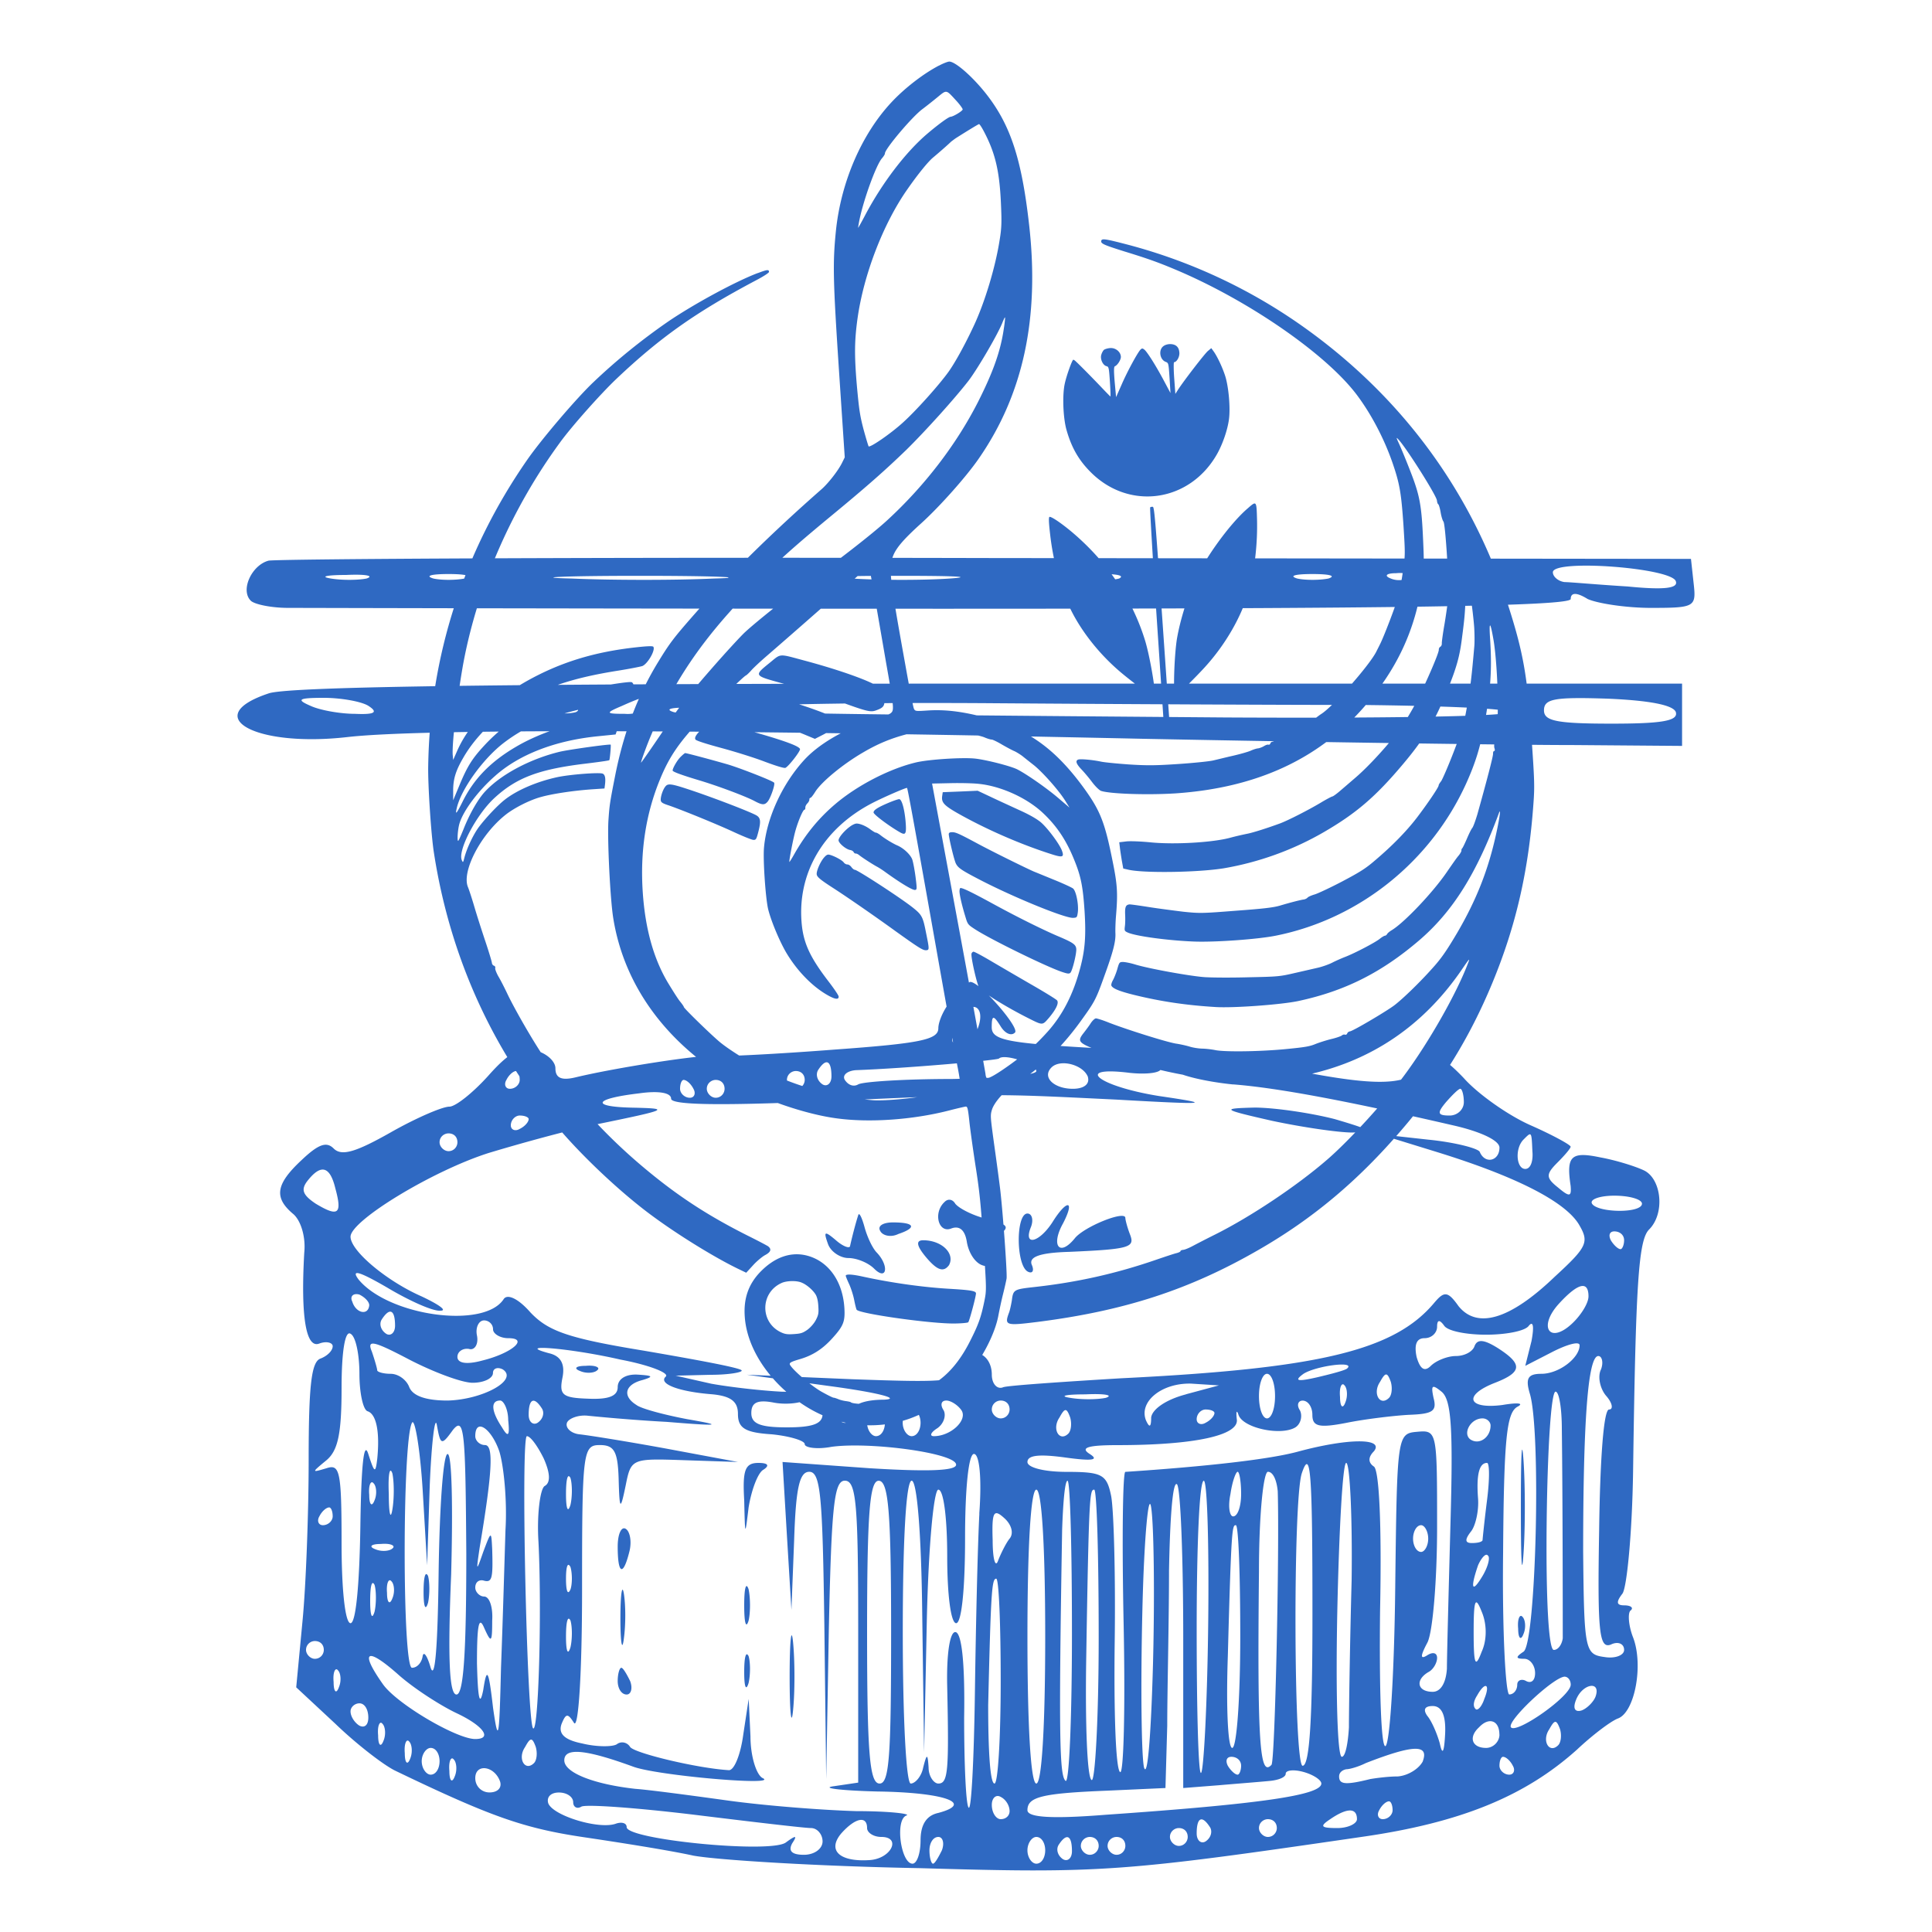 <svg viewBox="0 0 250 250" width="250" height="250" fill="#2f69c2" xmlns="http://www.w3.org/2000/svg"><path fill="#2f69c2" d="M121.51 8.48c-1.97 1.02-4.42 2.89-6.17 4.77-3.85 4.13-6.51 10.28-7.17 16.59-.43 4.26-.38 6.35.4 18.21l.74 11.13-.36.73c-.51 1.02-1.74 2.58-2.59 3.35-6.52 5.72-12.17 11.29-16.65 16.39-2.5 2.85-3.05 3.57-4.47 5.89-2.69 4.36-4.53 9.21-5.64 14.83-.68 3.45-.73 3.8-.86 5.65-.18 2.3.21 10.28.61 12.76 1.41 8.88 7.03 16.46 15.91 21.52 3.56 2.03 9.07 3.9 13.04 4.42 4.21.57 9.75.19 14.46-1.01 1.08-.28 2.08-.51 2.21-.52.23-.01.29.27.49 2.16.14 1.22.51 3.84.83 5.88.48 3.1.63 4.66.97 9.7.4 6 .4 6.01.11 7.46-.42 2.04-.74 2.97-1.83 5.12-1.13 2.25-2.46 3.94-4 5.07-1.26.93-2.56 1.72-3.39 2.04-.32.13-.64.27-.72.33-.07.05-.28.13-.44.15-.16.03-.56.13-.88.24-1.21.41-5.7.48-6.03.1-.05-.04-.33-.1-.64-.14-.3-.04-.75-.15-.99-.26-.22-.09-.5-.18-.58-.18-.09.01-.81-.35-1.56-.77-1.26-.71-3.55-2.64-4.05-3.42-.2-.31 0-.43 1.29-.81 1.63-.48 2.93-1.32 4.19-2.73 1.42-1.57 1.63-2.15 1.52-3.92-.24-3.62-2.26-6.25-5.21-6.82-1.99-.36-3.94.4-5.71 2.24-1.5 1.58-2.13 3.41-1.97 5.72.23 3.57 2.42 7.33 5.89 10.18 3.82 3.15 8.16 4.41 12.75 3.72 3.65-.56 6.93-2.46 9.72-5.63 2.24-2.55 4.04-5.97 4.48-8.5.11-.57.36-1.77.58-2.65.22-.87.42-1.78.46-2.03.1-.65-.51-9.01-.85-11.73-.16-1.3-.52-3.94-.79-5.86-.46-3.37-.47-3.51-.26-4.23.29-.97 1.63-2.48 2.85-3.21 3.16-1.93 6.12-4.76 8.7-8.35 1.77-2.46 1.91-2.7 3.05-5.9 1.11-3.06 1.45-4.39 1.38-5.47-.01-.39.01-1.36.08-2.17.25-3 .18-4.06-.47-7.23-.98-4.89-1.58-6.39-3.61-9.21-4-5.53-7.82-8.11-14.11-9.55-2.32-.53-4.23-.72-6.19-.59-1.52.1-1.61.1-1.77-.23-.09-.17-.58-2.7-1.1-5.62-2.11-11.7-2.2-12.61-1.57-14.22.43-1.04 1.4-2.15 3.61-4.15 2.37-2.14 5.87-6.07 7.48-8.42 5.73-8.29 7.85-18.15 6.49-30.18-.95-8.45-2.38-12.84-5.43-16.8-1.78-2.31-4.15-4.4-4.93-4.35-.21.02-.78.24-1.3.52v-.01zm2.26 4.58c.43.47.79.97.8 1.09.01.2-1.19.93-1.56.96-.27.01-1.61 1-3 2.18-2.78 2.36-5.81 6.32-8.01 10.46-.49.94-.93 1.72-.96 1.73-.01 0 .06-.47.18-1.06.57-2.73 2.16-7.07 2.9-7.93.22-.25.4-.54.39-.63-.03-.56 3.55-4.79 4.85-5.74.44-.33 1.29-1 1.9-1.5 1.28-1.04 1.12-1.07 2.51.44zm3.51 3.88c1.5 2.83 2.05 5.14 2.24 9.36.11 2.43.09 3.19-.16 4.71-.54 3.52-1.93 8.14-3.38 11.21-1.13 2.42-2.41 4.73-3.24 5.89-1.24 1.73-4.25 5.09-5.96 6.62-1.56 1.41-4.17 3.2-4.38 3.03-.05-.08-.34-1.04-.65-2.17-.47-1.8-.58-2.49-.87-5.67-.34-3.97-.31-5.85.08-8.69.8-5.72 3.34-12.3 6.45-16.73 1.37-1.97 2.67-3.56 3.31-4.1.58-.48 1.95-1.67 2.33-2.05.11-.09.39-.3.63-.47 1.74-1.1 2.9-1.8 3-1.82.08-.01.34.39.6.88zm2.6 25.68c-.42 2.83-1.36 5.5-3.32 9.38-2.81 5.52-6.9 10.85-11.72 15.29-1.86 1.73-6.81 5.57-10.53 8.21-2.18 1.56-6.34 4.86-7.88 6.28-.58.53-2.62 2.75-4.52 4.93-2.6 2.98-3.9 4.6-5.16 6.47-2.14 3.19-3.8 5.58-3.8 5.5-.01-.17.73-2.22 1.34-3.64 2.45-5.85 5.54-10.7 9.99-15.7 4.47-5.02 6.77-7.2 13.09-12.43 4.76-3.92 7.19-6.07 9.93-8.72 2.41-2.37 6.22-6.59 8.01-8.9 1.2-1.56 3.91-6.21 4.43-7.62.15-.35.27-.63.31-.59.03.03-.04.73-.17 1.54zm-17.39 30.97c.06.12.37 1.83.72 3.79.34 1.96.99 5.7 1.44 8.32.96 5.4 1.04 6.11.74 6.46-.23.25-.32.29-2.77 1.11-3.6 1.21-6.77 3.08-8.64 5.16-2.8 3.1-4.79 7.48-5.12 11.26-.14 1.54.2 6.51.53 7.92.36 1.52 1.52 4.29 2.42 5.78 1.43 2.36 3.42 4.37 5.42 5.46.88.48 1.31.51 1.29.1-.01-.16-.58-1-1.26-1.89-2.35-3.05-3.21-4.85-3.49-7.23-.74-6.66 2.69-12.63 9.19-15.96 1.47-.75 4.33-1.99 4.41-1.91.09.09.93 4.7 3.66 20.1 1.32 7.46 2.61 14.61 2.86 15.9.26 1.29.41 2.4.35 2.46-.16.16-2.13.81-3.69 1.21-1.71.44-5.99.85-7.57.74-4.69-.37-9.89-1.75-13.59-3.65-2.48-1.28-5.1-2.91-6.33-3.95-1.32-1.13-4.56-4.3-4.57-4.46-.01-.09-.23-.4-.5-.73-.26-.31-.97-1.44-1.6-2.48-1.85-3.13-2.91-7.01-3.22-11.67-.35-5.24.39-10.09 2.22-14.55 1.23-3.01 2.53-4.9 5.56-8.06 2.02-2.13 5.23-5.24 5.54-5.4.12-.05.44-.35.72-.67.28-.32 1.17-1.15 1.98-1.85 3.59-3.1 11.4-9.97 12.16-10.71.47-.45.89-.82.94-.82.05 0 .15.09.2.22zm12.24 21.24c1.04.14 2.22.41 2.62.57.41.18.86.31.98.3.12 0 .73.29 1.33.65.61.35 1.33.74 1.63.86.27.13.72.41 1 .62.27.22.95.76 1.5 1.19 1.13.91 3.2 3.23 4.04 4.58l.56.9-1.56-1.33c-1.52-1.28-4.03-3.02-5.19-3.61-.87-.44-4.06-1.25-5.47-1.4-1.64-.17-5.92.1-7.61.49-3.4.8-7.6 2.95-10.49 5.41-2.14 1.82-3.84 3.9-5.29 6.46-.34.61-.64 1.08-.64 1.01-.02-.33.46-2.77.73-3.82.34-1.3 1.02-2.92 1.22-2.93.08-.01.13-.13.12-.28-.01-.15.1-.38.26-.54.15-.15.27-.37.26-.5-.01-.12.06-.22.14-.22.09-.01.36-.36.62-.78.82-1.3 3.59-3.59 6.22-5.11 1.89-1.11 3.57-1.8 5.58-2.33 1.69-.43 5.08-.52 7.44-.19zm1.92 6.6c2.85.29 6.15 1.78 8.23 3.7 1.83 1.7 3.09 3.56 4.14 6.18.86 2.11 1.11 3.43 1.32 6.56.2 3.2.07 4.98-.54 7.31-.9 3.43-2.26 6.1-4.21 8.29-1.54 1.7-2.38 2.45-4.68 4.14-1.85 1.34-2.98 2-3.22 1.88-.08-.04-.15-.28-.17-.54-.03-.26-1.58-8.81-3.47-19.01l-3.44-18.55 2.4-.05c1.3-.03 2.94.01 3.64.09zm-22.87 64.56c.6.25 1.4.93 1.76 1.52.18.29.31.79.35 1.5.06.9.02 1.14-.32 1.8-.25.47-.67.94-1.09 1.26-.62.43-.85.5-1.76.56-.87.06-1.17.01-1.76-.28-2.63-1.33-2.56-5.08.15-6.32.66-.32 2.03-.35 2.67-.04zm-4.11-80.28c-2.14 1.73-2.15 1.69 1.43 2.68 2.55.67 4.9 1.43 8.04 2.57 3.03 1.1 3.54 1.21 4.2.97 1.01-.36 1.17-.58 1.1-1.59-.06-.85-.09-.93-.63-1.36-.94-.78-5.08-2.27-9.89-3.55-3.16-.85-2.85-.87-4.25.28zm-4.27 4.12c-.38.27-.96.77-1.25 1.13-.44.52-.51.68-.35.84.12.12 1.21.46 2.42.75 2.72.68 6.02 1.72 7.86 2.49l1.37.57.88-.45c1.49-.75 2.39-1.46 2.32-1.79-.11-.52-4.71-2.21-9.35-3.43-2.68-.71-3-.72-3.9-.11zm-4.13 4.16c-1 .77-1.49 1.41-1.27 1.71.1.15 1.42.57 3.35 1.09 1.74.47 4.25 1.25 5.58 1.76 1.55.58 2.52.87 2.7.81.4-.17 1.95-2.16 1.89-2.43-.08-.34-1.65-.95-4.94-1.91-3.48-1-5.77-1.57-6.29-1.53-.22.01-.67.24-1.02.5zm-3.23 3.98c-.42.42-1.02 1.46-1 1.74.01.16 1.17.58 3.29 1.22 2.56.76 6.07 2.08 7.28 2.71 1.02.55 1.34.56 1.74.07.37-.46.98-2.22.82-2.43-.16-.23-4.24-1.83-5.95-2.35-1.89-.55-5.4-1.49-5.56-1.48-.07.01-.34.24-.62.52zm-1.93 3.79c-.33.39-.64 1.32-.61 1.77.02.29.2.42 1.07.7 1.81.63 6.32 2.47 8.46 3.47 1.15.53 2.25.97 2.45.98.33.02.4-.08.63-.97.38-1.44.32-1.9-.28-2.23-1.12-.59-6.31-2.56-9.15-3.47-1.85-.6-2.27-.63-2.57-.25zm28.8 2.15c-1.36.58-1.89.93-1.87 1.23.02.28 2.16 1.86 3.49 2.6.68.37.78.12.65-1.48-.15-1.62-.49-2.83-.82-2.85-.12-.01-.77.21-1.45.5zm-4.88 3.02c-.76.54-1.54 1.46-1.52 1.82.03.37.94 1.14 1.49 1.24.21.03.41.15.46.27.05.11.18.2.27.19.11-.01.29.08.43.19.34.29 1.72 1.18 2.27 1.48.27.14.72.43 1.01.64 2.04 1.48 3.6 2.42 3.95 2.4.27-.02.28-.11.08-1.7-.12-.9-.31-1.91-.42-2.23-.22-.63-1.12-1.48-1.94-1.83-.54-.23-1.61-.87-2.23-1.37-.23-.17-.47-.3-.56-.29-.07.01-.38-.19-.7-.42-.59-.45-1.4-.78-1.82-.75-.16.01-.5.16-.77.36zm-3.44 4.08c-.46.56-.94 1.67-.91 2.1.02.36.44.71 2.21 1.85 1.84 1.19 5.45 3.69 7.96 5.51 2.99 2.14 3.57 2.52 3.99 2.49.43-.03.43-.1-.03-2.35-.37-1.92-.53-2.23-1.57-3.07-1.43-1.18-7.32-5.01-7.63-4.99-.1 0-.29-.15-.44-.35-.14-.2-.38-.35-.53-.34-.12.01-.35-.11-.45-.25-.2-.3-1.27-.87-1.87-1.01-.25-.06-.42.05-.73.41zm15.33-8.02c-.12.83.2 1.21 1.98 2.23 3.6 2.04 8.02 3.98 12 5.26 1.62.53 1.83.46 1.51-.42-.33-.87-1.85-2.91-2.74-3.67-.53-.44-1.51-1-2.81-1.58-1.08-.5-2.73-1.25-3.67-1.7l-1.68-.79-2.26.1-2.26.09-.07.48zm.85 4.98c.05.64.7 3.34.92 3.77.28.57.75.88 3.06 2.08 4.38 2.28 11.03 4.99 12.09 4.95.5-.02.53-.05.62-.65.15-.99-.2-2.82-.61-3.15-.18-.14-1.26-.64-2.42-1.11-1.13-.46-2.31-.95-2.6-1.06-.92-.39-5.65-2.72-7.54-3.75-2.28-1.22-2.69-1.4-3.17-1.36-.26.01-.36.1-.35.28zm1.39 7.44c.04.58.34 1.84.77 3.24.29.98.33 1.01 1.32 1.65 2.1 1.34 9.22 4.82 11.18 5.47.74.25.94.26 1.09.09.26-.3.79-2.46.75-3.05-.04-.59-.4-.84-2.47-1.71-1.9-.82-5.05-2.37-8.2-4.09-2.86-1.56-4.02-2.12-4.32-2.1-.07 0-.13.23-.12.5zm1.55 8.01c-.09.47.73 4.05 1 4.39.47.64 3.46 2.48 6.31 3.92 1.93.97 1.85.97 2.71-.02.91-1.08 1.31-1.91 1.06-2.25-.08-.13-1.62-1.08-3.42-2.11-1.78-1.03-4.13-2.4-5.23-3.05-1.09-.64-2.06-1.16-2.17-1.15-.11.01-.24.14-.26.27zm16.8-92.26c-.11.35.3.53 2.97 1.37 3 .92 4.37 1.41 6.56 2.33 9.39 3.94 19.46 10.87 23.49 16.18 1.86 2.46 3.55 5.66 4.64 8.79.95 2.75 1.15 3.94 1.44 8.17.23 3.7.24 3.85-.09 6.05-.17 1.23-.46 2.7-.62 3.25-.36 1.25-1.87 5.2-2.35 6.11-.19.39-.41.81-.47.94-.96 1.85-5.63 7.13-7.13 8.05-.2.13-.67.48-1.02.77-.37.31-.71.56-.77.56-.06 0-1.04.5-2.18 1.12-1.14.61-2.17 1.11-2.29 1.12-.14.01-.27.1-.3.22-.04.12-.15.21-.26.17-.11-.04-.38.06-.61.21-.23.13-.56.25-.73.27-.18.01-.6.14-.95.3-.34.15-1.4.45-2.32.66-.93.21-2.08.5-2.57.61-.49.11-2.48.32-4.45.45-2.98.2-4.02.21-6.4.06-1.56-.11-3.18-.27-3.6-.36-1.12-.24-2.76-.39-3.01-.26-.36.16-.21.56.43 1.24.34.35.97 1.09 1.4 1.67.45.59.95 1.07 1.18 1.14 1.24.39 6.07.54 9.66.31 10.34-.72 18.29-4.34 24.21-11.02 4.35-4.93 6.78-10.1 7.66-16.34.23-1.63.26-2.37.12-5.4-.2-4.6-.44-5.83-1.69-9.02-.53-1.37-1.17-2.91-1.41-3.43-.4-.86-.4-.91-.1-.59 1.03 1.09 4.95 7.29 4.99 7.91.02.21.08.42.16.47.08.04.23.52.32 1.07.09.54.26 1.07.36 1.18.26.3.76 8.33.62 9.89-.07.66-.28 2.18-.48 3.37-.21 1.19-.36 2.32-.35 2.49.02.2-.08.39-.19.45-.11.05-.21.23-.2.39.03.4-1.64 4.27-2.88 6.69-.55 1.11-1.53 2.71-2.16 3.59-1.48 2.01-4.05 4.83-5.78 6.3-.73.63-1.66 1.43-2.06 1.77-.39.33-.8.62-.88.63-.09 0-.81.38-1.57.84-1.58.94-4.25 2.3-5.24 2.66-1.58.58-3.48 1.19-4.23 1.33-.44.09-1.45.31-2.25.53-2.28.6-7.1.88-10.15.59-1.28-.13-2.71-.19-3.23-.13l-.92.11.08.66c.04.38.16 1.13.25 1.7l.19 1.04.58.13c1.89.49 9.07.38 12.41-.16 4.52-.77 8.95-2.36 12.94-4.67 4.19-2.43 6.7-4.57 10.25-8.79 2.8-3.32 4.14-5.57 5.76-9.59 1.16-2.83 1.58-4.35 1.86-6.53.38-2.87.42-3.47.51-5.76.04-1.2.11-2.18.13-2.21.17-.2.8 4.06.97 6.37.05.82.06 1.89.02 2.39-.33 3.82-.5 5.29-.92 7.69-.44 2.49-.6 3.04-1.77 6.08-.71 1.84-1.44 3.51-1.61 3.75-.18.22-.32.45-.32.54.02.22-1.47 2.41-2.81 4.17-1.39 1.81-3.24 3.69-5.45 5.56-1.18 1.02-1.93 1.49-4.22 2.7-1.55.81-3.15 1.56-3.56 1.68-.41.12-.83.3-.92.41-.09.11-.31.21-.46.24-.38.04-1.76.39-3.16.81-.85.24-2.12.39-5.67.65-4.35.34-4.65.35-6.77.13-1.22-.15-3.24-.41-4.5-.61-1.25-.2-2.36-.35-2.48-.34-.48.05-.6.32-.57 1.26.03.52.02 1.21-.03 1.57-.07.58-.05.62.39.82 1.11.48 5.32 1.04 8.68 1.16 2.71.09 8.23-.3 10.54-.78 10.77-2.18 20.02-9.62 24.59-19.76 1.18-2.63 1.81-4.67 2.34-7.65.79-4.43.97-6.94.73-10.81-.17-2.46-.01-2.55.4-.2.33 1.75.59 5.68.59 8.62-.01 2.51-.11 3.76-.38 4.62-.1.32-.12.74-.06.93.08.22.06.37-.05.38-.09 0-.14.17-.13.36.02.31-.89 3.77-2.03 7.83-.24.79-.52 1.59-.66 1.76-.14.17-.45.81-.71 1.43-.27.62-.54 1.17-.59 1.2-.06.05-.11.17-.1.29.01.11-.16.4-.36.65-.23.25-.89 1.21-1.52 2.12-1.78 2.62-5.52 6.56-7.13 7.53-.27.16-.55.39-.6.5-.06.11-.19.22-.29.22-.11.01-.42.2-.7.43-.67.51-3.2 1.83-4.41 2.3-.52.2-1.31.55-1.75.78-.45.22-1.26.51-1.84.64-.56.13-1.92.44-3.01.69-1.9.44-2.13.46-5.93.54-2.17.06-4.75.05-5.74-.02-1.87-.14-7.23-1.1-9.02-1.66-.57-.17-1.24-.3-1.52-.3-.44.01-.47.06-.73.99-.16.53-.42 1.15-.57 1.41-.14.26-.23.55-.17.67.17.37 1.05.73 3 1.21 3.4.83 6.65 1.32 10.47 1.55 2.29.15 8.5-.31 10.68-.77 6.04-1.29 10.77-3.67 15.64-7.83 4.37-3.74 7.46-8.65 10.36-16.52.27-.69.08.66-.35 2.63-1.02 4.72-2.58 8.66-5.09 12.94-1.32 2.23-2.01 3.24-3.12 4.47-1.59 1.79-3.77 3.92-4.96 4.84-1.02.78-5.41 3.37-5.77 3.39a.45.45 0 00-.35.26c-.04.13-.16.21-.3.16-.13-.04-.31.02-.41.12-.12.09-.73.31-1.39.46-.64.16-1.58.46-2.07.66-.74.3-1.39.4-3.86.64-3.37.32-7.78.37-9.01.13-.46-.1-1.24-.19-1.73-.2-.5-.01-1.2-.13-1.59-.25-.38-.12-1.19-.31-1.81-.4-1.22-.2-6.25-1.78-8.64-2.7-.8-.33-1.59-.57-1.71-.56-.16.01-.43.28-.65.59-.2.33-.62.89-.9 1.25-.94 1.19-.79 1.33 2.51 2.57 5.53 2.08 11.08 3.3 16.34 3.62 2.87.16 7.45-.17 10.1-.75 8.29-1.81 14.96-6.35 19.89-13.51 1.11-1.63 1.16-1.67.81-.78-1.5 3.9-4.98 10.02-8.1 14.25-2.47 3.37-7.24 8.6-10.09 11.05-3.9 3.38-9.87 7.37-14.49 9.68-1.07.53-2.36 1.2-2.87 1.47-.5.27-1.06.5-1.26.51-.19.02-.35.09-.34.16 0 .08-.25.2-.54.27-.3.07-1.5.47-2.67.87-5.13 1.77-10.16 2.9-15.69 3.51-2.68.3-2.75.33-2.93 1.75-.09.53-.24 1.22-.34 1.5-.65 1.73-.48 1.78 3.63 1.27 11.27-1.43 19.67-4.16 28.59-9.3 7.09-4.07 12.97-9.01 18.64-15.65 5.08-5.92 8.73-11.86 11.64-18.87 3.09-7.46 4.72-14.6 5.34-23.31.16-2.18.13-3-.25-8.48-.53-8.06-1.1-11.15-3.09-17.32-4.79-14.79-14.01-27.18-26.98-36.22a70.139 70.139 0 00-22.14-10.24c-2.95-.77-3.37-.83-3.47-.52v.01h.01zm-44.45 4.17c-2.95 1.12-8.33 4.05-11.62 6.29-3.4 2.35-6.68 5-9.68 7.86-2.2 2.09-6.7 7.37-8.54 10.02-8.23 11.85-12.59 25.39-12.81 39.62-.05 2.43.37 8.85.73 11.17 2.06 13.44 7.6 25.7 16.17 35.74 3.31 3.89 8.3 8.54 12.2 11.38 3.51 2.58 8.31 5.51 11.26 6.9l.79.38.89-.97c.47-.52 1.18-1.11 1.57-1.32.73-.39.85-.76.37-1.13-.16-.11-1.31-.72-2.6-1.36-5.46-2.74-9.46-5.4-13.94-9.21-4.93-4.2-9.12-8.89-12.56-14.06-1.39-2.05-3.64-5.97-4.58-7.92-.41-.87-.96-1.95-1.23-2.39-.25-.45-.43-.93-.4-1.05.05-.14-.03-.27-.16-.32-.14-.03-.26-.21-.27-.37-.01-.16-.39-1.43-.85-2.8-.46-1.37-1.1-3.37-1.42-4.46-.31-1.06-.69-2.22-.83-2.55-.83-2.02 1.66-6.82 4.9-9.37 1.08-.85 2.99-1.83 4.41-2.24 1.5-.44 4.23-.85 6.7-1.03l1.66-.11.06-.46c.11-.86.02-1.32-.29-1.46-.45-.19-4.33.11-5.95.47-2.63.58-5.2 1.69-6.77 2.94-.89.71-2.31 2.2-3.26 3.44-.74.97-1.63 2.84-1.94 4.11-.15.57-.16.57-.31.24-.56-1.24 1.87-5.88 4.21-8.04 2.81-2.59 5.63-3.68 11.43-4.41 1.86-.22 3.42-.44 3.44-.49.08-.08.24-1.96.18-2.01-.13-.1-5.49.65-6.6.92-3.76.91-7.51 2.88-9.58 5.07-.95.98-2.09 2.98-2.87 4.97-.33.81-.62 1.47-.68 1.49-.16.02-.06-1.5.17-2.26.49-1.64 2.41-4.22 4.59-6.13 3.11-2.78 7.76-4.58 13.24-5.14l2.37-.24.31-.9c.38-1.24.31-1.34-1.09-1.25-3.9.26-8.71 1.75-12.05 3.71-3.35 1.95-5.52 4.19-6.98 7.15-.78 1.57-.97 1.77-.75.84.55-2.43 3.35-6.32 5.98-8.38 3.34-2.58 7.09-4 13.63-5.17 1.27-.22 2.27-.48 2.45-.61.37-.29.85-1.32.82-1.77-.01-.16-.12-.34-.26-.39-.37-.1-4.05.48-6.14.98-5.32 1.28-9.71 3.73-12.95 7.26-1.54 1.66-2.18 2.69-3.19 5.13l-.8 1.92v-1.19c-.01-1.52.3-2.59 1.32-4.34 1.52-2.64 4.08-5.18 7.01-6.95 3.59-2.18 7.27-3.39 13.03-4.3 1.45-.23 2.85-.51 3.11-.59.7-.28 1.73-2.07 1.43-2.5-.08-.11-.75-.09-2.2.07-5.52.6-9.95 1.99-14.26 4.42-4.35 2.47-7.38 5.51-8.9 8.93l-.54 1.23-.06-.66c-.11-1.55.68-8.16 1.42-12.1 1.88-9.85 6.26-19.83 12.42-28.26 1.5-2.09 5.36-6.42 7.37-8.32 5.62-5.32 10.23-8.59 18.01-12.71 1.01-.53 1.72-.99 1.71-1.11-.02-.33-.23-.3-1.45.16v-.01zm44.79 9.94c-.13.12-.28.41-.34.63-.18.54.2 1.37.66 1.48.3.07.33.18.45 2 .07 1.06.1 1.92.07 1.92s-.51-.49-1.08-1.09c-.86-.91-2.81-2.91-3.45-3.49-.09-.09-.22-.17-.28-.17-.14.01-.85 1.97-1.09 3.05-.34 1.47-.23 4.37.19 5.94.63 2.27 1.54 3.92 3.08 5.48 5.02 5.13 12.98 3.98 16.49-2.38.69-1.27 1.28-2.98 1.47-4.33.22-1.51-.04-4.43-.54-5.84-.39-1.14-1.03-2.47-1.5-3.09l-.24-.33-.43.36c-.4.32-3.21 3.97-3.92 5.09l-.3.47-.15-2.05c-.08-1.12-.08-2.04-.02-2.05.35-.02.73-.68.69-1.23-.03-.4-.14-.67-.38-.87-.41-.34-1.27-.32-1.71.04-.63.5-.44 1.72.31 2.01.38.15.38.16.51 2.09l.12 1.95-.81-1.52c-1.02-1.93-2.2-3.81-2.57-4.1-.23-.18-.31-.19-.5 0-.36.36-1.69 2.79-2.44 4.52l-.72 1.63-.18-1.96c-.12-1.42-.11-1.98.02-2.03.35-.14.81-.87.78-1.26-.04-.62-.68-1.15-1.38-1.1-.31.02-.68.13-.81.23zm5.98 20.39c-.05.06.34 6.65.87 14.64l.97 14.51.38-.02.37-.03-1.01-14.57c-.91-13.02-1.04-14.58-1.24-14.61-.13-.01-.28.01-.34.08zm-12.95 3.43c.34 3.07 1.11 6.12 2.2 8.75 1.34 3.22 3.92 6.62 7.02 9.22 1.37 1.15 4.14 3.23 4.28 3.22.32-.02-.53-5.18-1.2-7.37-1.6-5.23-4.69-9.89-9.06-13.71-1.37-1.2-2.97-2.34-3.3-2.32-.13.01-.13.55.06 2.21zm25.53-3.27c-2.34 2.02-5.69 6.68-6.97 9.7-.98 2.3-1.77 4.97-2.14 7.11-.37 2.26-.52 7.49-.21 7.47.15-.01 2.61-2.44 3.81-3.76 2.73-2.99 4.84-6.7 5.75-10.07.72-2.75 1.08-5.87 1.01-8.98-.07-2.54-.05-2.52-1.25-1.47zm-51.97 99.27c0 .07.2.57.45 1.1.24.53.54 1.47.65 2.07.12.61.26 1.15.31 1.22.37.52 9.74 1.84 12.71 1.78.86-.01 1.64-.08 1.73-.16.15-.15 1.02-3.4 1-3.75-.02-.3-.71-.41-3.1-.56-3.63-.19-7.85-.79-11.6-1.61-1.36-.3-2.17-.33-2.15-.09zm-54.63 40.92c0 1.84.23 2.54.58 1.38.22-1.03.22-2.65 0-3.46-.35-.69-.58.12-.58 2.08zm25.12 11.52c0 .93.47 1.74 1.16 1.74.57 0 .8-.81.45-1.74-.45-.92-.92-1.72-1.14-1.72-.24 0-.47.8-.47 1.72zm16.37-1.15c0 1.85.22 2.54.57 1.39.24-1.04.24-2.66 0-3.46-.35-.69-.57.11-.57 2.07zm5.88.58c0 4.72.23 6.68.45 4.27.23-2.31.23-6.23 0-8.65-.22-2.31-.45-.35-.45 4.38zm-5.88-9.22c0 2.19.22 3.11.57 1.96.24-1.04.24-2.89 0-4.04-.35-1.03-.57-.11-.57 2.08zm-16.02 1.73c0 3.11.23 4.38.45 2.53.24-1.73.24-4.26 0-5.76-.22-1.38-.45 0-.45 3.23zm-.35-9.34c0 3.57.69 3.92 1.5.69.34-1.27.11-2.64-.46-2.99-.57-.35-1.04.69-1.04 2.3zm16.37-6c.11 4.74.11 4.74.57.93.35-2.18 1.16-4.38 1.85-4.84.92-.57.69-.92-.58-.92-1.73 0-2.07.92-1.84 4.83zm-21.21-16.71c.81.35 1.85.24 2.19-.11.46-.34-.23-.69-1.5-.57-1.27 0-1.61.34-.69.68zm121.36 33.32c0 1.26.35 1.61.69.69.35-.8.23-1.84-.11-2.19-.35-.46-.7.23-.58 1.5zm.35-15.68c0 6.68.11 9.34.34 6 .23-3.23.23-8.77 0-12.11-.23-3.22-.34-.57-.34 6.12v-.01zm-76.88-32.27c1.39 1.62 2.19 1.85 2.88.92.81-1.49-.92-3.22-3.34-3.22-1.04 0-.81.81.46 2.3zm-5.99-3.45c.34.57 1.38.8 2.31.34 2.41-.81 2.18-1.5-.7-1.5-1.27 0-2.07.46-1.61 1.15v.01zm-2.88-2.08c-.34 1.04-.81 2.88-1.04 3.92 0 .46-.92.12-1.84-.69-1.5-1.27-1.61-1.15-1.04.45.35 1.04 1.62 1.85 2.65 1.85 1.04 0 2.54.58 3.34 1.38 1.62 1.62 1.97-.35.35-2.07-.58-.58-1.27-2.08-1.61-3.35-.35-1.26-.7-1.95-.81-1.49h-.01.01zm25.12.92c-1.73 2.65-3.8 3.12-2.76.58.35-.92.12-1.73-.46-1.73-1.5 0-1.5 6.57 0 7.49.58.34.92 0 .58-.81-.47-1.04.92-1.61 4.83-1.72 7.96-.35 8.53-.58 7.84-2.31-.35-.92-.58-1.84-.58-2.08 0-1.03-5.41 1.16-6.56 2.66-1.97 2.41-3.11.92-1.5-1.96 1.61-3.11.46-3.11-1.39-.12zm-13.94-2.65c-1.5 1.38-.81 4.03.8 3.46 1.16-.47 1.85.23 2.08 1.72.23 1.39 1.04 2.66 1.96 3 .92.35 1.38-.11 1.03-1.04-.34-.92.23-2.18 1.16-2.87 1.5-1.04 1.15-1.39-1.61-2.08-1.86-.46-3.58-1.38-4.04-1.96-.34-.58-.93-.69-1.38-.23zm42.41-10.49c3.81.81 8.52 1.51 10.38 1.51 2.76-.12 2.41-.35-2.31-1.74-3.11-.8-7.84-1.49-10.37-1.49-4.38.11-4.26.23 2.3 1.72zm-41.26-15.9c-1.15 1.15-1.96 3-1.96 3.92 0 1.49-2.42 1.96-13.49 2.76-7.49.58-14.4.92-15.32.81-1.62-.23-12.8 1.5-18.1 2.77-1.84.45-2.64.11-2.64-1.16 0-.92-1.16-1.95-2.54-2.3-1.96-.57-3.46.23-6.11 3.22-1.96 2.19-4.26 4.04-5.07 4.04-.92 0-4.38 1.5-7.61 3.34-4.49 2.54-6.34 3.11-7.37 2.07-.92-.92-1.96-.57-4.15 1.51-3.34 3.11-3.58 4.83-1.15 6.91 1.03.8 1.72 2.99 1.5 5.07-.47 8.3.22 12.45 1.96 11.75.92-.34 1.72-.11 1.72.35 0 .57-.69 1.27-1.61 1.61-1.15.46-1.5 3.46-1.5 13.14 0 6.8-.35 16.25-.8 20.86l-.81 8.53 5.07 4.72c2.76 2.66 6.34 5.42 7.83 6.11 12.22 5.88 16.49 7.38 24.09 8.53 4.73.7 11.29 1.73 14.41 2.42 3.22.58 16.36 1.39 29.38 1.62 23.4.69 26.28.45 57.05-4.04 12.91-1.84 21.21-5.3 27.89-11.29 1.96-1.85 4.38-3.69 5.31-4.04 2.18-.8 3.33-6.91 1.96-10.49-.59-1.5-.7-3.11-.35-3.46.46-.34.11-.69-.81-.69-1.03 0-1.03-.46-.23-1.5.58-.69 1.27-7.83 1.39-15.78.34-24.32.69-29.97 2.07-31.35 2.08-2.08 1.61-6.46-.58-7.61-1.15-.57-3.8-1.38-5.76-1.73-3.81-.8-4.38-.12-3.81 3.69.12 1.38-.11 1.5-1.61.23-1.61-1.27-1.61-1.73-.11-3.23.92-.92 1.72-1.84 1.72-2.07 0-.23-2.3-1.5-5.18-2.77s-6.8-4.03-8.64-6.1c-2.31-2.43-3.81-3.35-4.38-2.54-2.19 3.46-5.54 3.81-16.49 1.73-5.99-1.15-17.4-2.54-25.46-3-12.56-.69-14.76-1.04-14.76-2.77 0-1.61.23-1.61 1.16-.11.57.92 1.37 1.27 1.84.8.69-.57-4.5-6.56-5.77-6.56-.22 0-1.15.92-2.19 2.07v.01h.01zm3.11 4.03c-.34 1.04-1.38 1.97-2.3 1.97-1.27 0-1.27-.59-.24-2.89 1.39-3.11 3.81-2.3 2.54.92zm7.61 5.42c0 .58-4.96.92-10.95 1.03-6.11 0-11.52.35-12.1.7-.58.34-1.27.12-1.73-.58-.35-.57.23-1.15 1.39-1.26 6.45-.23 18.2-1.27 18.55-1.5.69-.69 4.83.69 4.83 1.61h.01zm-26.51.69c0 .93-.58 1.38-1.15 1.04-.69-.46-.92-1.27-.58-1.85 1.04-1.61 1.73-1.26 1.73.81zm33.19.12c.24.92-.57 1.49-1.95 1.49-2.43 0-4.04-1.49-2.77-2.76 1.15-1.15 4.15-.35 4.73 1.26h-.01v.01zm18.79.92c5.88.46 14.98 2.19 28.46 5.3 3.58.81 6 1.96 6 2.88 0 1.73-1.85 2.19-2.54.58-.11-.46-3.22-1.27-6.68-1.61l-6.34-.7 7.49 2.31c10.03 3.1 16.48 6.33 18.33 9.33 1.37 2.31 1.15 2.89-3.11 6.8-5.77 5.54-10.03 6.8-12.45 3.8-1.38-1.95-1.85-1.95-3.12-.45-5.19 6.22-14.97 8.53-40.56 9.79-7.61.46-14.52.93-15.22 1.15-.8.35-1.49-.45-1.49-1.61 0-2.99-3.11-3.92-3.81-1.15-.58 2.08-1.5 2.19-14.29 1.73l-13.6-.58 10.95 1.5c5.99.81 9.11 1.62 6.8 1.73-2.65 0-4.15.69-4.03 1.5 0 .81-.35 1.5-1.04 1.5-.58 0-1.04-.69-1.04-1.5.12-.69-.23-1.38-.8-1.38-.58 0-1.04.8-1.04 1.73 0 1.27-1.27 1.73-4.61 1.73-3.46 0-4.61-.46-4.61-1.85 0-1.38.81-1.73 2.77-1.38 1.61.34 3.57.12 4.38-.35.92-.69-.23-1.03-3.11-1.03-2.54-.12-6.69-.58-9.23-1.04l-4.6-1.04 4.49-.11c2.53 0 4.26-.35 4.04-.58-.24-.34-5.89-1.38-12.57-2.53-9.91-1.62-12.45-2.54-14.75-4.96-1.62-1.85-3-2.42-3.46-1.73-2.54 3.92-14.87 2.19-18.78-2.53-1.04-1.39.11-1.04 3.68 1.03 2.89 1.73 6 3.12 6.92 3 .92 0-.23-.8-2.43-1.84-4.49-1.96-9.21-5.89-9.21-7.73 0-2.07 10.6-8.52 17.86-10.83 3.8-1.15 10.02-2.88 13.83-3.68 9.57-1.96 9.79-2.08 4.72-2.19-5.41-.12-4.95-1.16.93-1.85 2.42-.35 4.14-.11 4.14.69 0 .81 6.12.92 19.37.35 23.17-1.03 21.78-1.03 38.27-.23 12.1.69 12.56.57 5.52-.46-7.94-1.27-11.17-3.92-3.8-3 2.19.23 4.04 0 4.04-.57 0-.58.69-.47 1.61.22.81.7 4.26 1.5 7.72 1.85v-.01zm-92.32-.58c0 .58-.57 1.15-1.27 1.15-.57 0-.8-.57-.45-1.15.34-.69.92-1.15 1.27-1.15.22 0 .45.46.45 1.15zm36.88 0c0 .58-.46 1.15-1.15 1.15-.57 0-1.15-.57-1.15-1.15 0-.69.58-1.15 1.15-1.15.69 0 1.15.46 1.15 1.15zm-14.4 1.15c.34.59.12 1.16-.46 1.16-.69 0-1.27-.58-1.27-1.16 0-.69.23-1.15.46-1.15.35 0 .92.46 1.27 1.15zm4.03 0c0 .59-.46 1.16-1.15 1.16-.58 0-1.15-.58-1.15-1.16 0-.69.58-1.15 1.15-1.15.69 0 1.15.46 1.15 1.15zm6.11-.34c-.8.23-2.42.23-3.46 0-1.15-.35-.45-.58 1.39-.58 1.95 0 2.76.23 2.07.58zm89.55 2.07c0 .93-.81 1.73-1.84 1.73-1.62 0-1.62-.35-.47-1.73.81-.92 1.62-1.73 1.85-1.73.23 0 .46.81.46 1.73zm-121.01 2.19c0 .35-.46.93-1.16 1.27-.57.35-1.15.12-1.15-.46 0-.69.58-1.27 1.15-1.27.7 0 1.16.24 1.16.46zm-9.22 3c0 .58-.46 1.15-1.15 1.15-.59 0-1.16-.57-1.16-1.15 0-.7.58-1.15 1.16-1.15.69 0 1.15.45 1.15 1.15zm139.1 1.15c.12 1.27-.22 2.3-.92 2.3-1.16 0-1.38-2.64-.23-3.8 1.04-1.03 1.04-1.15 1.15 1.5zM43.4 153.8c.92 3.35.34 3.69-2.54 1.96-1.72-1.15-1.96-1.84-1.04-3 1.74-2.19 2.89-1.84 3.58 1.04zm169.07 1.96c0 .58-1.27.92-2.88.92-1.62 0-3.23-.34-3.58-.92-.35-.57 1.04-1.04 2.88-1.04 1.96 0 3.58.47 3.58 1.04zm-2.31 4.73c0 .57-.23 1.15-.46 1.15-.34 0-.92-.58-1.26-1.15-.35-.7-.12-1.15.45-1.15.7 0 1.27.45 1.27 1.15zm-4.61 7.26c0 .92-1.04 2.53-2.18 3.57-2.89 2.66-4.38.35-1.62-2.65 2.43-2.65 3.8-3 3.8-.92zM47.78 168.9c-.12 1.38-1.73 1.04-2.19-.46-.35-.69.12-1.15.92-.92.69.34 1.27.92 1.27 1.38zm3.34 2.65c0 .92-.58 1.39-1.15 1.04-.7-.47-.93-1.27-.58-1.84 1.04-1.62 1.73-1.28 1.73.8zm12.68.47c0 .57.92 1.14 1.96 1.14 2.76 0 .45 1.96-3.34 2.89-2.08.57-3.23.34-3.23-.47 0-.68.69-1.15 1.49-1.03.7.23 1.27-.57 1.04-1.73-.22-1.03.23-1.96.92-1.96.58 0 1.16.46 1.16 1.16zm128.5.69c2.54 0 5.07-.47 5.53-1.16.58-.69.69.12.35 1.96l-.81 3.23 3.58-1.84c1.84-.93 3.45-1.39 3.45-.82 0 1.62-2.65 3.69-4.95 3.69-1.73 0-2.08.58-1.5 2.54 1.5 4.84.81 32.39-.81 33.42-1.04.69-1.04.92.12.92.69 0 1.38.81 1.38 1.85 0 .92-.46 1.38-1.15 1.03-.58-.34-1.16-.11-1.16.47 0 .69-.46 1.26-1.03 1.26-.47 0-.92-8.18-.8-18.2.1-14.87.45-18.22 1.84-19.02.92-.47.11-.58-1.96-.23-4.5.57-5.07-1.27-.92-2.88 3.57-1.39 3.57-2.43.34-4.5-1.84-1.15-2.65-1.15-3-.23-.23.69-1.27 1.27-2.42 1.27-1.04 0-2.53.58-3.23 1.27-.8.8-1.38.45-1.84-1.15-.34-1.62 0-2.43 1.03-2.43.92 0 1.62-.69 1.62-1.49 0-.93.34-.93.92-.12.46.69 2.88 1.16 5.42 1.16zm-145.79 5.06c0 2.43.46 4.62 1.04 4.84 1.15.35 1.61 2.66 1.27 6.12-.23 1.95-.35 1.95-1.16-.58-.58-1.85-.92 1.5-1.03 9.45-.12 7.49-.58 12.44-1.27 12.44-.69 0-1.16-4.26-1.16-10.37 0-9.34-.23-10.25-1.95-9.68-1.96.58-1.96.58 0-1.04 1.49-1.26 1.95-3.45 1.95-9.33 0-4.84.47-7.5 1.16-7.03.69.35 1.15 2.76 1.15 5.18zm14.64 1.16c1.49 0 2.64-.58 2.64-1.27 0-.58.58-.81 1.27-.46 2.08 1.38-2.64 3.92-7.14 4.03-2.77 0-4.49-.58-4.96-1.73-.34-.92-1.38-1.73-2.42-1.73-.92 0-1.73-.23-1.73-.46 0-.22-.34-1.38-.69-2.41-.69-1.62.23-1.39 4.84 1.03 3.11 1.61 6.8 3 8.19 3zm19.13-3c3.68.69 6.34 1.73 5.88 2.19-1.04.92 1.61 1.96 5.99 2.3 2.42.23 3.34.93 3.34 2.54 0 1.84.92 2.42 4.38 2.64 2.31.23 4.26.82 4.26 1.27 0 .47 1.62.7 3.46.35 4.96-.69 16.13.81 16.13 2.31 0 .8-3.68.92-11.17.46l-11.29-.81.57 9.57.58 9.57.35-9c.22-6.79.69-8.87 1.96-8.87 1.49 0 1.72 3.34 1.95 19.82l.24 19.94.34-19.36c.34-16.02.69-19.25 2.07-19.25 1.5 0 1.73 3.12 1.73 19.48v19.59l-3.11.46c-1.85.23.81.57 5.64.69 8.53.12 12.57 1.5 7.85 2.77-1.62.34-2.31 1.61-2.31 3.57 0 1.62-.46 3-1.04 3-1.5 0-2.3-5.65-.8-6.23.69-.22-2.19-.57-6.46-.57-4.26-.12-11.75-.69-16.71-1.38-4.96-.69-10.26-1.39-11.87-1.5-5.3-.58-9.22-2.07-9.22-3.69 0-1.73 2.88-1.38 8.87.8 2.99 1.16 18.9 2.54 16.83 1.51-.81-.35-1.61-2.77-1.61-5.42l-.23-4.84-.7 4.61c-.34 2.54-1.15 4.61-1.85 4.61-4.03-.23-12.21-2.19-12.79-3-.34-.58-1.14-.81-1.73-.35-.57.35-2.64.35-4.49-.11-2.3-.46-3.11-1.27-2.65-2.53.57-1.39.8-1.39 1.61-.12.58.81 1.04-6.57 1.04-17.29 0-17.86.11-18.67 2.3-18.67 1.85 0 2.31.81 2.43 4.27.11 4.26.23 4.26.92.92.69-3.46.8-3.46 7.61-3.23l6.91.23-9.22-1.72c-5.07-.93-10.14-1.74-11.29-1.86-1.04-.11-1.85-.8-1.62-1.49.23-.58 1.5-1.04 2.66-.92 1.15.12 5.87.57 10.25.8 7.03.58 7.37.46 2.65-.35-3-.57-5.99-1.37-6.57-1.84-1.85-1.15-1.5-2.65.81-3.23 1.49-.45 1.27-.57-.58-.69-1.61-.11-2.65.57-2.65 1.61 0 1.15-1.15 1.62-3.81 1.5-3.33-.11-3.8-.46-3.33-2.76.34-1.73-.23-2.77-1.74-3.12-4.72-1.26 2.66-.69 9.23.82zm126.89 1.27c-.47.92-.12 2.53.69 3.45.8.92.92 1.74.35 1.74-.7 0-1.16 6.45-1.28 15.55-.23 13.25 0 15.44 1.51 14.87.92-.46 1.72-.12 1.72.69 0 .69-1.15 1.15-2.53.92-2.53-.34-2.65-.8-2.77-13.6 0-16.48.58-25.35 1.96-25.35.46 0 .7.8.35 1.73zm-32.85-.12c-.23.23-1.96.69-3.92 1.15-2.54.58-2.99.46-1.73-.46 1.62-1.03 6.8-1.72 5.65-.69zm-9.33 3.57c0 1.62-.46 2.89-1.04 2.89-.58 0-1.04-1.27-1.04-2.89 0-1.61.46-2.88 1.04-2.88.58 0 1.04 1.27 1.04 2.88zm14.75.23c-1.16 1.16-2.19-.57-1.16-2.07.7-1.27.93-1.27 1.39 0 .23.8.12 1.73-.23 2.07zm-26.28-.45c-2.65.69-4.38 1.96-4.5 3 0 1.26-.22 1.37-.68.34-.93-2.42 2.07-4.84 5.87-4.73l3.58.23-4.27 1.15v.01zm20.63 1.04c-.34.92-.69.57-.69-.7-.12-1.27.23-1.96.58-1.5.34.34.45 1.38.11 2.19v.01zm13.6 15.67c-.23 8.64-.46 17.17-.46 18.79-.12 1.84-.8 2.99-1.84 2.99-1.97 0-2.31-1.5-.58-2.54.69-.34 1.15-1.26 1.15-1.84 0-.69-.57-.8-1.27-.35-.92.58-.92.12 0-1.61.7-1.27 1.27-8.06 1.27-14.98 0-12.33 0-12.56-2.54-12.33-2.64.23-2.64.34-2.88 20.28-.12 10.95-.69 20.17-1.27 20.4-.57.12-.8-7.61-.69-17.51.23-11.18-.12-18.22-.8-18.67-.7-.47-.81-1.16 0-1.97 1.38-1.72-3.23-1.72-9.68 0-3.69 1.04-12.1 1.97-22.48 2.66-.34 0-.45 8.87-.22 19.82.22 10.95 0 19.47-.47 19.02-.57-.47-.8-7.95-.69-16.71.12-8.65-.11-17.18-.46-19.02-.57-2.77-1.15-3.11-5.76-3.11-2.99 0-5.07-.58-5.07-1.27 0-.92 1.61-1.04 4.96-.58 3.34.46 4.38.35 3.11-.46-1.27-.8-.35-1.15 3.57-1.15 10.03 0 15.79-1.27 15.45-3.35-.12-1.03 0-1.26.22-.57.58 1.73 5.53 2.76 7.38 1.61.69-.45.92-1.49.57-2.19-.46-.69-.23-1.26.35-1.26.69 0 1.26.8 1.26 1.84 0 1.5.82 1.73 4.39 1.04 2.3-.47 5.99-.92 8.06-1.04 3.12-.11 3.69-.46 3.23-2.19-.34-1.61-.23-1.84 1.04-.8s1.5 4.72 1.15 17.05zm-44.6-16.26c-1.15.24-3.23.24-4.61 0-1.5-.23-.58-.45 1.96-.45 2.53-.12 3.69.11 2.65.45zm59.01 4.04c.12 9.11.12 25.7.12 27.08-.12.81-.59 1.5-1.16 1.5-.69 0-1.03-6.91-.92-16.71.11-9.22.57-16.71 1.15-16.71.46 0 .81 2.19.81 4.84zm-136.34-1.16c.22 2.08 0 2.31-.81.93-1.38-2.08-1.5-3.46-.23-3.46.46 0 1.04 1.16 1.04 2.53zm4.37-1.49c.35.57.12 1.38-.57 1.84-.58.35-1.15-.11-1.15-1.03 0-2.08.69-2.43 1.72-.81zm54.29.23c.81 1.27-1.38 3.34-3.58 3.34-.57 0-.45-.46.47-1.04.8-.57 1.15-1.61.8-2.3-.46-.69-.35-1.27.35-1.27.57 0 1.49.58 1.96 1.27zm6.22-.11c0 .57-.46 1.15-1.15 1.15-.58 0-1.15-.58-1.15-1.15 0-.7.57-1.16 1.15-1.16.69 0 1.15.46 1.15 1.16zm-72.03 2.64c1.5-1.84 1.62.35 1.73 16.03 0 12.79-.35 18.21-1.27 18.21s-1.15-4.5-.69-15.57c.23-8.64.11-15.55-.46-15.55-.57 0-1.04 6.91-1.16 15.21-.11 9.45-.45 14.17-1.03 12.45-.46-1.62-.92-2.19-1.04-1.5-.12.81-.69 1.5-1.38 1.5-1.26 0-1.26-29.39 0-31.7.35-.69 1.04 3.23 1.38 8.65l.58 9.79.34-10.37c.24-5.76.7-9.22.93-7.72.46 2.53.58 2.65 2.07.57zm55.9-.92c0 .92-.46 1.73-1.16 1.73-.57 0-1.15-.81-1.15-1.73 0-.92.58-1.72 1.15-1.72.7 0 1.16.8 1.16 1.72zm4.61 0c0 .92-.47 1.73-1.15 1.73-.59 0-1.16-.81-1.16-1.73 0-.92.58-1.72 1.16-1.72.68 0 1.15.8 1.15 1.72zm19.13 1.39c-1.15 1.15-2.19-.58-1.15-2.08.69-1.27.92-1.27 1.38 0 .23.81.11 1.73-.23 2.08zm18.9-2.66c0 .35-.46.92-1.15 1.27-.58.35-1.15.12-1.15-.46 0-.69.57-1.26 1.15-1.26.69 0 1.15.22 1.15.45zm35.73 1.62c0 1.5-1.39 2.53-2.54 1.85-1.15-.7-.11-2.77 1.5-2.77.58 0 1.04.46 1.04.92zM64.61 187.8c.57 1.85 1.03 6.33.8 10.14-.12 3.8-.35 11.87-.58 17.87-.22 9.22-.34 10.02-1.03 5.18-.58-5.06-.81-5.3-1.27-2.3-.46 2.3-.7 1.03-.81-3.46 0-4.84.23-6.22.92-4.61.93 2.08 1.05 1.96 1.05-.92.11-1.73-.35-3.11-1.05-3.11-.57 0-1.14-.58-1.14-1.15 0-.7.45-1.04 1.03-.93 1.16.35 1.27-.23 1.16-4.03-.12-2.42-.12-2.42-1.16.34-.92 2.66-.92 2.54-.46-.57 1.62-9.68 1.84-13.26.69-13.26-.69 0-1.26-.57-1.26-1.15 0-2.42 2.07-1.04 3.11 1.96zm5.75.93c.81 1.84.93 3.11.12 3.56-.58.35-1.03 3.7-.8 7.27.45 9.1 0 24.78-.7 24.08-.8-.8-1.61-37.8-.8-37.8.46 0 1.38 1.27 2.18 2.89zm56.37 7.14c-.23 4.38-.46 14.75-.58 23.28-.12 8.53-.46 15.21-.81 14.75-.35-.35-.58-5.65-.58-11.64.12-7.26-.34-11.07-1.15-11.07-.69 0-1.15 2.77-1.04 7.15.23 10.83.12 12.45-1.15 12.45-.57 0-1.26-.92-1.26-2.07-.12-1.85-.23-1.85-.7 0-.22 1.15-1.04 2.07-1.61 2.07-.58 0-1.03-8.3-1.03-19.6 0-12.33.45-19.59 1.15-19.59.69 0 1.26 6.81 1.37 17.52l.24 17.64.35-17.06c.22-9.92.92-16.94 1.49-16.94.7 0 1.15 3.8 1.15 8.64 0 4.96.47 8.64 1.16 8.64s1.15-4.37 1.15-10.95c0-6.57.46-10.95 1.15-10.95s1.04 3 .69 7.73h.01zm-75.95-.58c-.24 1.5-.47.58-.47-1.96-.11-2.53.12-3.68.47-2.65.23 1.16.23 3.23 0 4.61zm119.05 13.6c0 13.26-.35 19.6-1.27 19.6-1.15 0-1.27-34.12-.12-37.81 1.16-3.46 1.39-.23 1.39 18.21zm5.07-4.38c-.23 8.42-.35 17.06-.35 19.02-.12 2.08-.46 3.8-.92 3.8-.58 0-.8-8.53-.58-19.01.23-10.49.7-19.02 1.15-19.02.47 0 .81 6.91.7 15.21zm17.52-10.38c-.35 2.78-.58 5.08-.58 5.19-.11.23-.69.35-1.38.35-.92 0-.92-.46-.12-1.49.58-.7 1.04-2.66.92-4.27-.23-3 .12-4.61 1.16-4.61.34 0 .34 2.19 0 4.83zm-118.6.59c-.35 1.15-.58.46-.58-1.39 0-1.96.23-2.76.58-2.07.24.81.24 2.42 0 3.46zm86.78-1.39c0 1.62-.45 2.89-1.03 2.89-.46 0-.69-1.27-.35-2.89.23-1.61.7-2.88.93-2.88.23 0 .45 1.27.45 2.88zm4.74-.34c.23 7.72-.35 34.91-.81 35.38-1.5 1.61-1.85-2.54-1.62-25.01 0-7.37.58-12.91 1.16-12.91.69 0 1.15 1.16 1.27 2.54zm-116.87 1.14c-.35.93-.69.59-.69-.68-.12-1.28.22-1.96.57-1.5.35.34.46 1.38.12 2.18zm66.84 17.06c0 15.91-.22 19.6-1.49 19.6-1.28 0-1.62-3.69-1.62-19.6 0-15.55.35-19.58 1.5-19.58 1.27 0 1.61 4.03 1.61 19.58zm23.4.12c0 10.72-.35 19.37-.81 19.14-.8-.58-.92-5.54-.46-32.5.12-3.46.35-6.34.7-6.34.34 0 .57 8.87.57 19.7zm10.49 3.92c-.24 8.87-.69 14.98-1.16 13.49-.34-1.39-.45-10.49-.22-20.17.22-9.68.81-15.68 1.14-13.49.35 2.19.47 11.3.24 20.17zm3.91-3.11v19.25l4.61-.36c2.54-.22 5.54-.45 6.69-.57 1.04-.11 1.96-.46 1.96-.92s1.04-.58 2.3-.23c1.27.35 2.31 1.04 2.31 1.5 0 1.5-7.84 2.65-27.89 4.04-7.14.57-10.14.33-10.14-.59 0-1.72 1.84-2.19 10.37-2.53l7.49-.34.23-8.07c0-4.5.23-13.49.23-20.05.12-6.57.46-11.64 1.03-11.19.47.47.81 9.57.81 20.06zm3.23-1.96c-.12 10.25-.57 18.9-.92 19.25-.35.34-.57-8.07-.57-18.56 0-10.6.34-19.24.92-19.24.45 0 .69 8.41.57 18.55zm-21.09 1.62c0 11.86-.46 19.01-1.15 19.01-.7 0-1.15-7.15-1.15-19.01 0-11.88.45-19.02 1.15-19.02.69 0 1.15 7.14 1.15 19.02zm6.92.11c0 10.49-.47 18.79-.92 18.44-.58-.35-.82-7.26-.7-15.33.35-21.67.46-22.24 1.04-22.24.34 0 .58 8.64.58 19.13zm-99.12-15.68c0 .58-.57 1.15-1.27 1.15-.57 0-.8-.57-.45-1.15.34-.69.92-1.15 1.27-1.15.22 0 .45.46.45 1.15zm87.59 2.89c-.46.57-1.15 1.96-1.5 2.88-.34.92-.69-.24-.69-2.66-.12-3.68.12-4.14 1.5-2.88.92.81 1.27 1.96.69 2.66zm29.85 12.68c0 7.94-.46 14.4-1.04 14.4-.57 0-.8-5.3-.57-11.87.45-16.83.57-16.95 1.04-16.95.34 0 .57 6.46.57 14.42zm24.32-12.68c0 .92-.46 1.72-.92 1.72-.58 0-1.04-.8-1.04-1.72 0-.92.46-1.74 1.04-1.74.46 0 .92.82.92 1.74zm-134.03 1.27c-.35.34-1.39.45-2.19.11-.93-.34-.59-.69.68-.69 1.28-.12 1.97.23 1.51.58zm141.06 3.56c-1.38 2.31-1.61 1.62-.58-1.38.46-1.04 1.04-1.61 1.27-1.26.34.22 0 1.49-.69 2.64zm-118.02 1.73c-.35.81-.58.23-.58-1.38 0-1.61.23-2.19.58-1.5.24.81.24 2.19 0 2.89v-.01zm-25.35 2.89c-.35 1.15-.57.45-.57-1.39 0-1.96.22-2.76.57-2.07.23.8.23 2.42 0 3.46zm2.31-1.74c-.35.93-.7.58-.7-.69-.11-1.27.23-1.95.58-1.49.35.34.46 1.38.12 2.18zm78.71 10.72c0 7.26-.35 13.26-.8 13.26-.59 0-.82-4.49-.82-10.15.35-14.75.47-16.36 1.04-16.36.35 0 .58 5.99.58 13.25zm62.24-3.8c-.82 2.19-1.04 1.73-1.04-2.54 0-4.26.22-4.72 1.04-2.64.69 1.61.69 3.68 0 5.18zm-117.91-.58c-.35 1.16-.58.47-.58-1.37 0-1.96.23-2.77.58-2.08.24.81.24 2.42 0 3.45zm-31.92.35c0 .58-.46 1.15-1.16 1.15-.57 0-1.14-.58-1.14-1.15 0-.69.57-1.15 1.14-1.15.7 0 1.16.46 1.16 1.15zm17.17 8.18c3.46 1.62 4.72 3.35 2.42 3.35-2.42 0-10.26-4.61-11.98-7.15-3-4.26-2.08-4.84 2.07-1.15 2.08 1.84 5.54 4.03 7.49 4.95zm-15.22-3.34c-.34.93-.68.58-.68-.69-.12-1.27.23-1.96.57-1.5.35.34.46 1.38.11 2.18v.01zm159.4-.34c0 1.49-6.92 6.34-7.72 5.53-.69-.7 5.41-6.45 6.91-6.57.46 0 .81.46.81 1.04zm-11.18 1.84c-.34 1.04-.92 1.62-1.16 1.27-.34-.35-.22-1.03.24-1.73 1.03-1.85 1.73-1.5.92.46zm14.41-.35c-.23.7-1.15 1.62-1.85 1.85-.81.23-1.15-.23-.69-1.38.8-2.08 3.23-2.54 2.54-.47zm-158.82 2.77c0 .93-.46 1.38-1.15 1.04-.58-.35-1.15-1.15-1.15-1.85 0-.57.57-1.04 1.15-1.04.69 0 1.15.81 1.15 1.85zM187 224.34c-.12 2.41-.35 2.88-.69 1.26-.35-1.26-1.04-2.88-1.62-3.57-.57-.81-.34-1.27.7-1.27 1.15 0 1.72 1.15 1.61 3.58zm-137.38.92c-.35.92-.69.57-.69-.7-.12-1.26.23-1.96.57-1.49.35.34.47 1.38.12 2.19zm144.41-.81c0 .93-.81 1.73-1.73 1.73-1.84 0-2.31-1.39-.92-2.66 1.27-1.37 2.64-.92 2.64.93h.01zm7.6 1.38c-1.15 1.15-2.18-.57-1.15-2.07.7-1.27.92-1.27 1.39 0 .23.8.11 1.73-.24 2.07zm-148.55 1.73c-.35.93-.7.58-.7-.69-.11-1.27.24-1.96.58-1.5.34.34.46 1.38.12 2.19zm16.02.58c-1.15 1.15-2.19-.58-1.15-2.08.69-1.27.92-1.27 1.38 0 .23.81.12 1.73-.23 2.08zm-12.22-.24c0 .93-.46 1.74-1.15 1.74-.57 0-1.16-.81-1.16-1.74 0-.92.59-1.72 1.16-1.72.69 0 1.15.8 1.15 1.72zm127.24 0c-.47.93-1.85 1.85-3.23 1.97-1.27 0-2.88.22-3.58.34-3.22.8-4.03.7-4.03-.34 0-.46.35-.81.92-.93.47 0 1.62-.34 2.54-.8 6.22-2.42 8.18-2.42 7.37-.24h.01zm-125.28 1.97c-.35.92-.69.57-.69-.7-.12-1.27.23-1.95.57-1.49.35.34.47 1.38.12 2.19zm101.76-1.38c0 .57-.22 1.15-.45 1.15-.35 0-.93-.58-1.27-1.15-.35-.7-.12-1.16.46-1.16.69 0 1.26.46 1.26 1.16zm35.16 0c.34.57.12 1.15-.46 1.15-.69 0-1.27-.58-1.27-1.15 0-.7.23-1.16.46-1.16.35 0 .92.46 1.27 1.16zm-131.04 2.07c.23.81-.35 1.38-1.38 1.38-1.04 0-1.84-.81-1.84-1.85 0-1.95 2.52-1.6 3.22.47zm9.45 2.65c0 .58.46.92 1.04.58.45-.35 7.03.12 14.64 1.04 7.48.92 14.28 1.72 15.09 1.72.81 0 1.5.81 1.5 1.73 0 .93-1.03 1.73-2.42 1.73-1.5 0-2.08-.46-1.5-1.5.69-1.04.46-1.04-.81-.11-1.84 1.49-20.62-.35-20.62-1.97 0-.57-.7-.69-1.39-.45-2.19.8-8.18-1.04-8.76-2.65-.23-.81.35-1.38 1.38-1.38 1.04 0 1.85.57 1.85 1.26zm56.47 1.15c0 .58-.46 1.04-1.15 1.04-.58 0-1.15-.81-1.15-1.85 0-.92.57-1.38 1.15-1.03.69.34 1.15 1.15 1.15 1.84zm49.56-.12c0 .59-.58 1.16-1.27 1.16-.58 0-.81-.57-.46-1.16.35-.69.92-1.15 1.27-1.15.23 0 .46.46.46 1.15zm-4.61 1.16c0 .58-1.15 1.15-2.54 1.15-2.19 0-2.3-.23-.92-1.15 2.19-1.5 3.46-1.5 3.46 0zm-63.39 1.15c0 .58.81 1.15 1.85 1.15 2.65 0 1.26 2.88-1.62 3-3.8.23-5.41-1.27-3.57-3.46 1.85-2.07 3.34-2.3 3.34-.69zm44.37-.12c.35.58.12 1.39-.57 1.85-.58.35-1.15-.11-1.15-1.04 0-2.07.69-2.41 1.72-.8v-.01zm8.65.12c0 .58-.47 1.15-1.16 1.15-.57 0-1.15-.57-1.15-1.15 0-.69.58-1.15 1.15-1.15.69 0 1.16.46 1.16 1.15zm-11.53 1.15c0 .58-.46 1.16-1.15 1.16-.58 0-1.15-.58-1.15-1.16 0-.69.58-1.15 1.15-1.15.69 0 1.15.46 1.15 1.15zm-31.81 1.73c-.46.93-.92 1.73-1.15 1.73-.23 0-.46-.8-.46-1.73 0-.92.46-1.73 1.15-1.73.58 0 .81.81.46 1.73zm13.37 0c0 .93-.46 1.73-1.15 1.73-.58 0-1.15-.8-1.15-1.73 0-.92.57-1.73 1.15-1.73.69 0 1.15.81 1.15 1.73zm3.46.12c0 .92-.57 1.38-1.16 1.03-.68-.45-.92-1.26-.57-1.84 1.04-1.61 1.73-1.27 1.73.8v.01zm3.46-.69c0 .57-.47 1.15-1.15 1.15-.59 0-1.16-.58-1.16-1.15 0-.69.58-1.16 1.16-1.16.68 0 1.15.47 1.15 1.16zm3.45 0c0 .57-.45 1.15-1.14 1.15-.59 0-1.16-.58-1.16-1.15 0-.69.57-1.16 1.16-1.16.69 0 1.14.47 1.14 1.16zM34.75 89.73c-8.98 2.99-1.72 7.02 10.26 5.64 9.23-1.04 44.25-1.04 102.92.23 23.16.46 48.29.81 55.89.81l13.84.11v-8.06H128.1c-60.61 0-90.81.34-93.35 1.27zm12.91 1.6c1.27.82.93 1.16-1.73 1.04-1.84 0-4.49-.45-5.76-1.04-1.84-.8-1.62-1.03 1.73-1.03 2.19 0 4.84.46 5.76 1.03zm35.73 0c0 .59-1.15 1.16-2.54 1.04-2.53 0-2.53-.11-.34-1.04 1.26-.57 2.42-1.03 2.65-1.03.12-.12.23.35.23 1.03zm92.55-.11c10.6.11 19.24.46 19.24.93 0 .57-16.48.8-36.53.69-59.47-.47-66.84-.58-62.01-1.39 2.54-.34 17.06-.57 32.27-.45 15.22.11 36.31.22 47.03.22zm40.91.93c.34 1.14-1.85 1.49-8.3 1.49-7.15 0-8.76-.35-8.76-1.72 0-1.51 1.39-1.74 8.3-1.51 5.3.23 8.41.81 8.76 1.73v.01zm-142.34 0c-.8.22-2.19.22-2.87 0-.81-.35-.24-.58 1.38-.58 1.61 0 2.19.23 1.49.58zm16.14 0c-.8.22-2.42.22-3.46 0-1.15-.35-.45-.58 1.39-.58 1.96 0 2.76.23 2.07.58zm-55.9-19.6c-2.18.58-3.68 3.81-2.3 5.18.46.47 2.65.93 4.84.93s40.45.11 85.06.11c58.54 0 80.9-.34 80.9-1.26 0-.81.69-.93 2.19 0 1.26.57 4.95 1.15 8.18 1.15 5.76 0 5.88-.12 5.53-3.23l-.34-3.11-91.05-.11c-50.02-.12-91.85.11-93.01.34zm182.1 2.66c.34.92-1.5 1.15-6.22.68-3.81-.23-7.49-.57-8.19-.57-.81-.11-1.5-.7-1.5-1.27 0-1.73 15.33-.58 15.91 1.16zm-169.42-.35c-1.15.23-3.23.23-4.61 0-1.49-.24-.57-.46 1.97-.46 2.53-.12 3.68.11 2.64.46zm12.68 0c-1.15.23-3 .23-4.03 0-1.16-.35-.23-.58 1.96-.58s3.11.23 2.07.58zm32.27 0c-4.84.23-13.13.23-18.44 0-5.3-.12-1.27-.35 8.87-.35 10.15 0 14.41.23 9.57.35zm30.54 0c-3.34.23-8.99.23-12.68 0-3.68-.24-.92-.35 6-.35 7.03 0 10.02.11 6.68.35zm21.89 0c-.8.23-2.41.23-3.45 0-1.15-.35-.46-.58 1.38-.58 1.96 0 2.77.23 2.07.58zm15.57 0c-1.16.23-3 .23-4.04 0-1.15-.35-.22-.58 1.96-.58 2.19 0 3.11.23 2.08.58zm11.52 0c-1.15.23-3 .23-4.04 0-1.15-.35-.22-.58 1.97-.58s3.11.23 2.07.58zm10.26-.12c-.35.35-1.38.47-2.19.12-.92-.35-.58-.69.69-.69 1.27-.12 1.96.22 1.5.57z"/></svg>